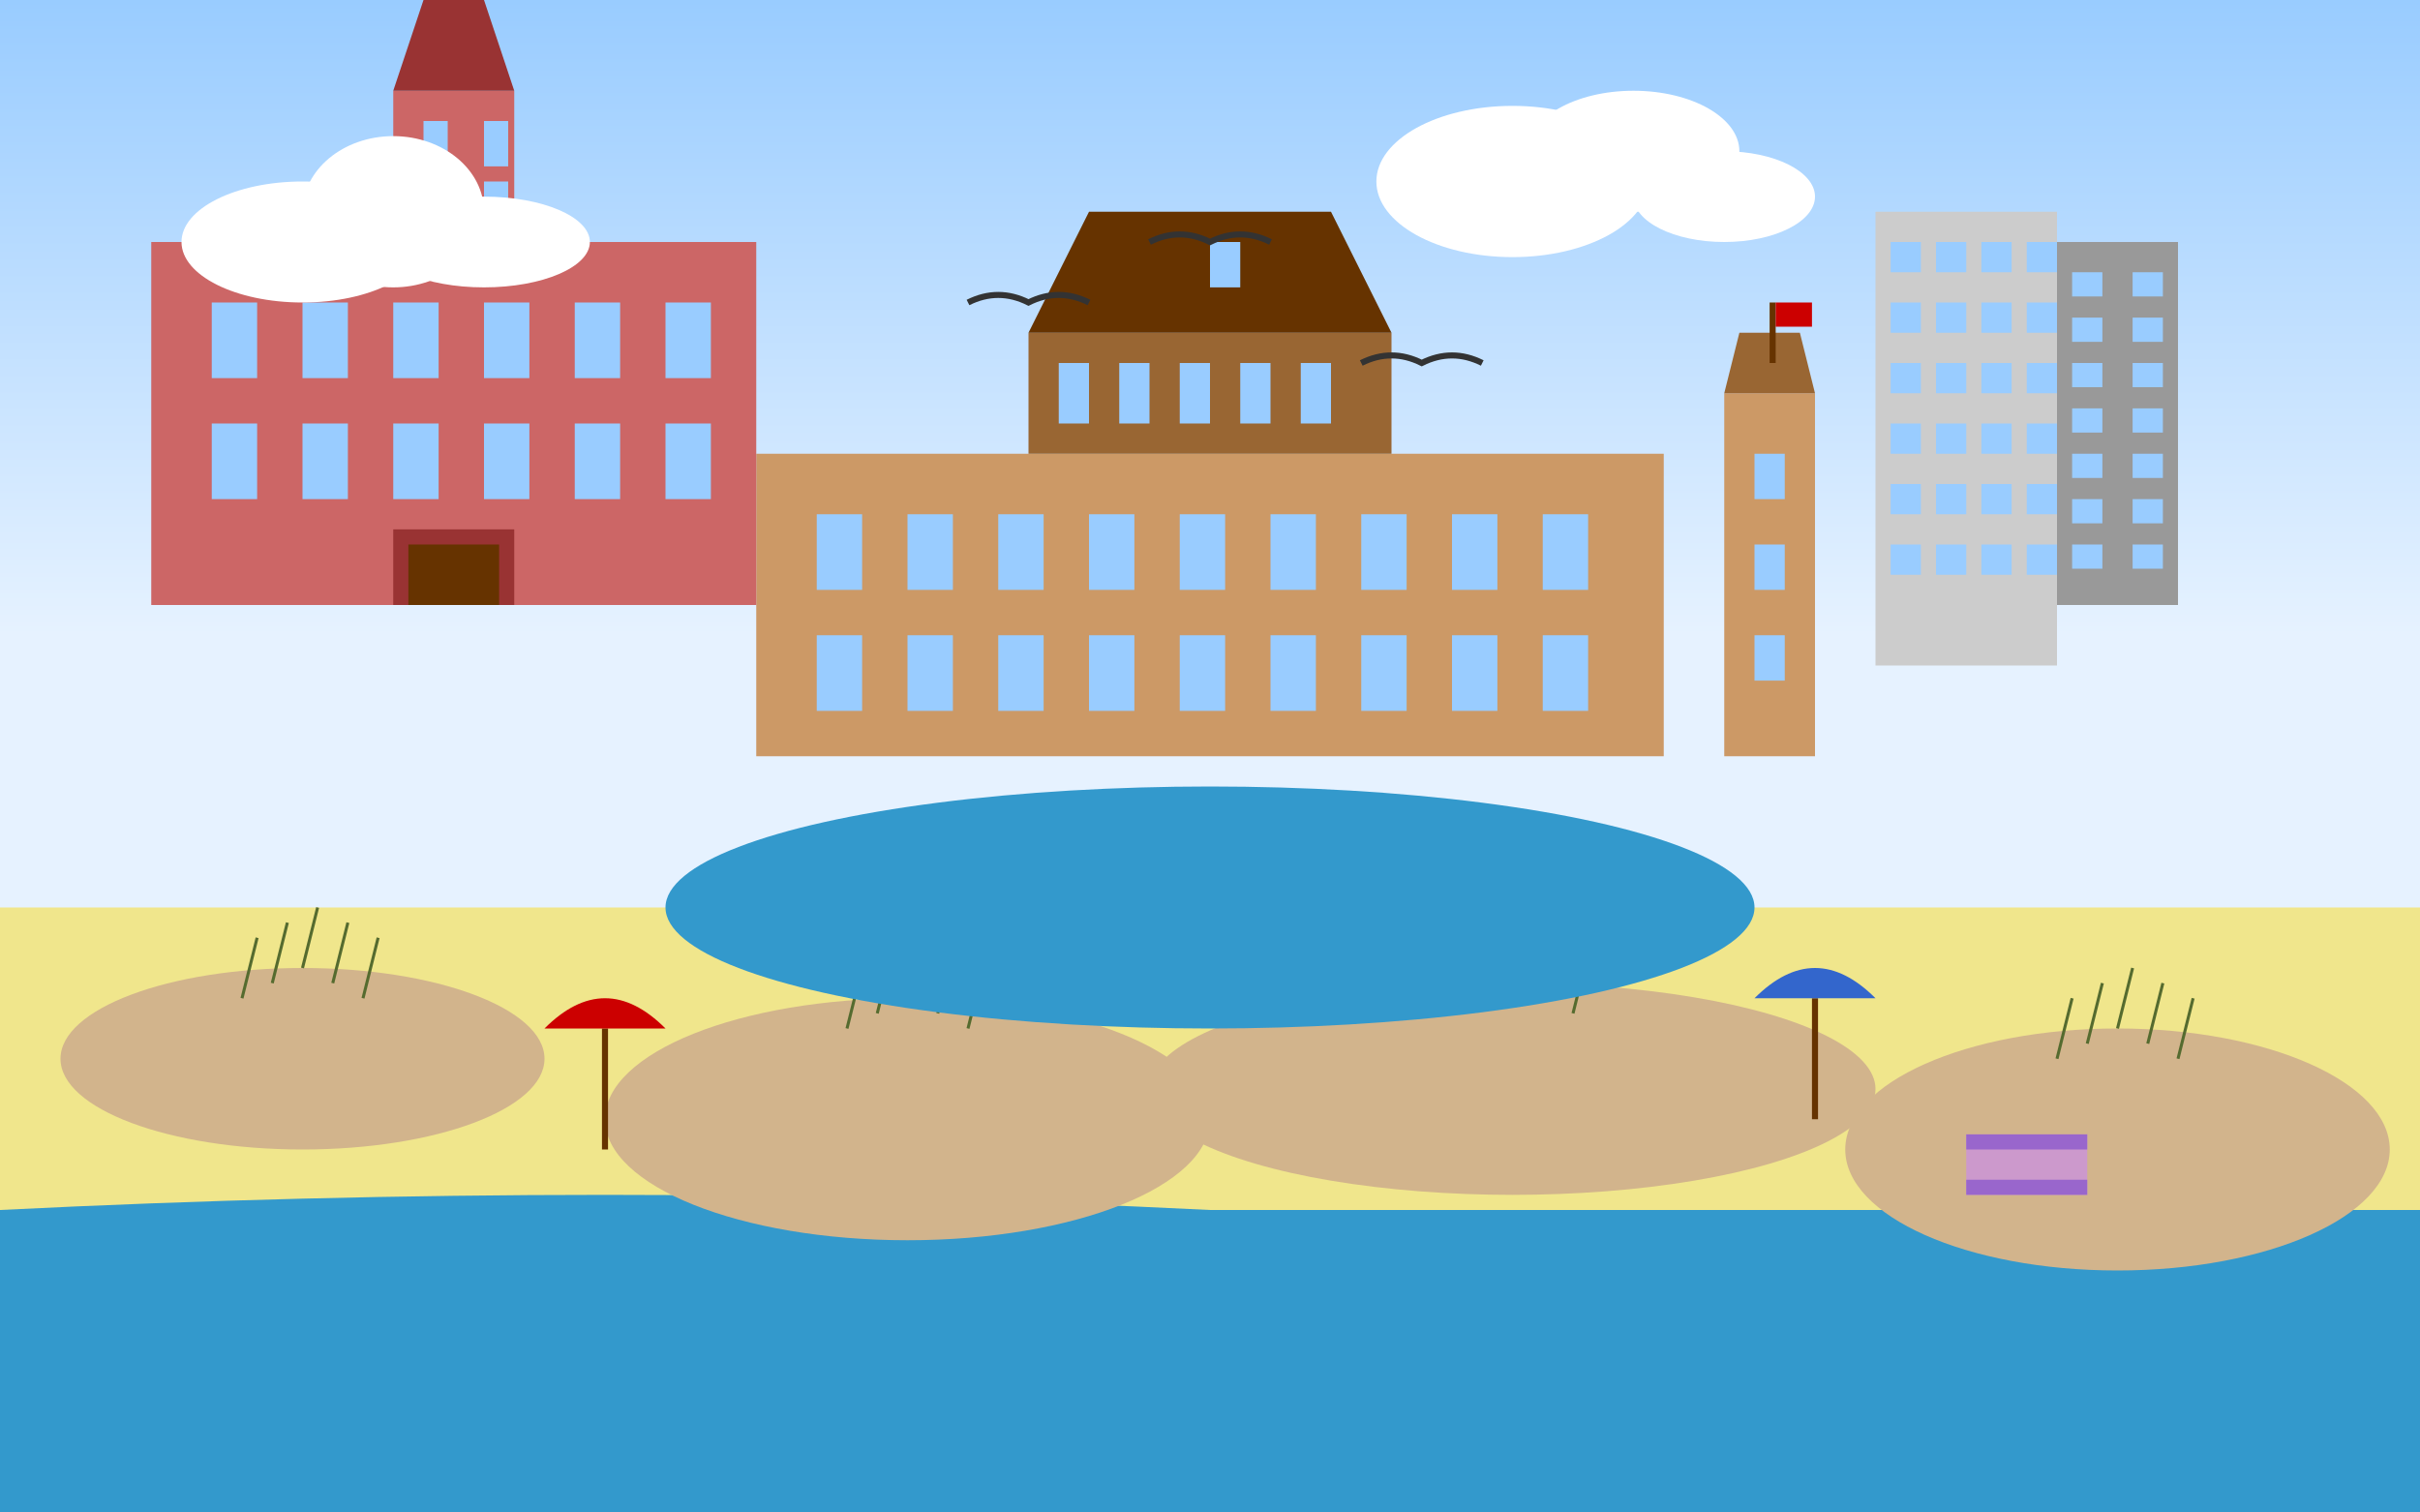 <svg xmlns="http://www.w3.org/2000/svg" viewBox="0 0 800 500" width="100%" height="100%">
  <!-- Background -->
  <rect width="800" height="500" fill="#e6f2ff"/>
  
  <!-- Sky gradient -->
  <linearGradient id="sky" x1="0%" y1="0%" x2="0%" y2="70%">
    <stop offset="0%" stop-color="#99ccff"/>
    <stop offset="100%" stop-color="#e6f2ff"/>
  </linearGradient>
  <rect x="0" y="0" width="800" height="300" fill="url(#sky)"/>
  
  <!-- Beach and sea -->
  <rect y="300" width="800" height="100" fill="#f0e68c"/> <!-- Beach -->
  <rect y="400" width="800" height="100" fill="#3399cc"/> <!-- Sea -->
  <path d="M0,400 Q200,390 400,400 Q600,410 800,400 L800,500 L0,500 Z" fill="#3399cc"/> <!-- Sea waves -->
  
  <!-- Beach dunes -->
  <ellipse cx="100" cy="350" rx="80" ry="30" fill="#d2b48c"/>
  <ellipse cx="300" cy="370" rx="100" ry="40" fill="#d2b48c"/>
  <ellipse cx="500" cy="360" rx="120" ry="35" fill="#d2b48c"/>
  <ellipse cx="700" cy="380" rx="90" ry="40" fill="#d2b48c"/>
  
  <!-- Beach grass -->
  <g stroke="#556b2f" stroke-width="1" fill="none">
    <path d="M80,330 L85,310"/>
    <path d="M90,325 L95,305"/>
    <path d="M100,320 L105,300"/>
    <path d="M110,325 L115,305"/>
    <path d="M120,330 L125,310"/>
    
    <path d="M280,340 L285,320"/>
    <path d="M290,335 L295,315"/>
    <path d="M300,330 L305,310"/>
    <path d="M310,335 L315,315"/>
    <path d="M320,340 L325,320"/>
    
    <path d="M480,335 L485,315"/>
    <path d="M490,330 L495,310"/>
    <path d="M500,325 L505,305"/>
    <path d="M510,330 L515,310"/>
    <path d="M520,335 L525,315"/>
    
    <path d="M680,350 L685,330"/>
    <path d="M690,345 L695,325"/>
    <path d="M700,340 L705,320"/>
    <path d="M710,345 L715,325"/>
    <path d="M720,350 L725,330"/>
  </g>
  
  <!-- Binnenhof Government Buildings -->
  <g transform="translate(400, 250)">
    <!-- Main Building -->
    <rect x="-150" y="-100" width="300" height="100" fill="#cc9966"/>
    
    <!-- Ridderzaal (Knights' Hall) -->
    <rect x="-60" y="-140" width="120" height="40" fill="#996633"/>
    <polygon points="-60,-140 60,-140 40,-180 -40,-180" fill="#663300"/>
    
    <!-- Windows -->
    <rect x="-130" y="-80" width="15" height="25" fill="#99ccff"/>
    <rect x="-100" y="-80" width="15" height="25" fill="#99ccff"/>
    <rect x="-70" y="-80" width="15" height="25" fill="#99ccff"/>
    <rect x="-40" y="-80" width="15" height="25" fill="#99ccff"/>
    <rect x="-10" y="-80" width="15" height="25" fill="#99ccff"/>
    <rect x="20" y="-80" width="15" height="25" fill="#99ccff"/>
    <rect x="50" y="-80" width="15" height="25" fill="#99ccff"/>
    <rect x="80" y="-80" width="15" height="25" fill="#99ccff"/>
    <rect x="110" y="-80" width="15" height="25" fill="#99ccff"/>
    
    <rect x="-130" y="-40" width="15" height="25" fill="#99ccff"/>
    <rect x="-100" y="-40" width="15" height="25" fill="#99ccff"/>
    <rect x="-70" y="-40" width="15" height="25" fill="#99ccff"/>
    <rect x="-40" y="-40" width="15" height="25" fill="#99ccff"/>
    <rect x="-10" y="-40" width="15" height="25" fill="#99ccff"/>
    <rect x="20" y="-40" width="15" height="25" fill="#99ccff"/>
    <rect x="50" y="-40" width="15" height="25" fill="#99ccff"/>
    <rect x="80" y="-40" width="15" height="25" fill="#99ccff"/>
    <rect x="110" y="-40" width="15" height="25" fill="#99ccff"/>
    
    <!-- Ridderzaal Windows -->
    <rect x="-50" y="-130" width="10" height="20" fill="#99ccff"/>
    <rect x="-30" y="-130" width="10" height="20" fill="#99ccff"/>
    <rect x="-10" y="-130" width="10" height="20" fill="#99ccff"/>
    <rect x="10" y="-130" width="10" height="20" fill="#99ccff"/>
    <rect x="30" y="-130" width="10" height="20" fill="#99ccff"/>
    <rect x="0" y="-170" width="10" height="15" fill="#99ccff"/>
    
    <!-- Torentje (The Little Tower) -->
    <rect x="170" y="-120" width="30" height="120" fill="#cc9966"/>
    <polygon points="170,-120 200,-120 195,-140 175,-140" fill="#996633"/>
    <rect x="180" y="-100" width="10" height="15" fill="#99ccff"/>
    <rect x="180" y="-70" width="10" height="15" fill="#99ccff"/>
    <rect x="180" y="-40" width="10" height="15" fill="#99ccff"/>
    
    <!-- Flag on top -->
    <rect x="185" y="-150" width="2" height="20" fill="#663300"/>
    <rect x="187" y="-150" width="12" height="8" fill="#cc0000"/>
    
    <!-- Hofvijver (Court Pond) -->
    <ellipse cx="0" cy="50" rx="180" ry="40" fill="#3399cc"/>
  </g>
  
  <!-- Peace Palace (Vredespaleis) -->
  <g transform="translate(150, 200)">
    <rect x="-100" y="-120" width="200" height="120" fill="#cc6666"/>
    
    <!-- Central tower -->
    <rect x="-20" y="-170" width="40" height="50" fill="#cc6666"/>
    <polygon points="-20,-170 20,-170 10,-200 -10,-200" fill="#993333"/>
    
    <!-- Windows -->
    <rect x="-80" y="-100" width="15" height="25" fill="#99ccff"/>
    <rect x="-50" y="-100" width="15" height="25" fill="#99ccff"/>
    <rect x="-20" y="-100" width="15" height="25" fill="#99ccff"/>
    <rect x="10" y="-100" width="15" height="25" fill="#99ccff"/>
    <rect x="40" y="-100" width="15" height="25" fill="#99ccff"/>
    <rect x="70" y="-100" width="15" height="25" fill="#99ccff"/>
    
    <rect x="-80" y="-60" width="15" height="25" fill="#99ccff"/>
    <rect x="-50" y="-60" width="15" height="25" fill="#99ccff"/>
    <rect x="-20" y="-60" width="15" height="25" fill="#99ccff"/>
    <rect x="10" y="-60" width="15" height="25" fill="#99ccff"/>
    <rect x="40" y="-60" width="15" height="25" fill="#99ccff"/>
    <rect x="70" y="-60" width="15" height="25" fill="#99ccff"/>
    
    <!-- Tower windows -->
    <rect x="-10" y="-160" width="8" height="15" fill="#99ccff"/>
    <rect x="10" y="-160" width="8" height="15" fill="#99ccff"/>
    <rect x="-10" y="-140" width="8" height="15" fill="#99ccff"/>
    <rect x="10" y="-140" width="8" height="15" fill="#99ccff"/>
    
    <!-- Entrance -->
    <rect x="-20" y="-25" width="40" height="25" fill="#993333"/>
    <rect x="-15" y="-20" width="30" height="20" fill="#663300"/>
  </g>
  
  <!-- Modern buildings (Skyline) -->
  <g transform="translate(650, 220)">
    <!-- High-rise building 1 -->
    <rect x="-30" y="-150" width="60" height="150" fill="#cccccc"/>
    <!-- Windows -->
    <g fill="#99ccff">
      <rect x="-25" y="-140" width="10" height="10"/>
      <rect x="-10" y="-140" width="10" height="10"/>
      <rect x="5" y="-140" width="10" height="10"/>
      <rect x="20" y="-140" width="10" height="10"/>
      
      <rect x="-25" y="-120" width="10" height="10"/>
      <rect x="-10" y="-120" width="10" height="10"/>
      <rect x="5" y="-120" width="10" height="10"/>
      <rect x="20" y="-120" width="10" height="10"/>
      
      <rect x="-25" y="-100" width="10" height="10"/>
      <rect x="-10" y="-100" width="10" height="10"/>
      <rect x="5" y="-100" width="10" height="10"/>
      <rect x="20" y="-100" width="10" height="10"/>
      
      <rect x="-25" y="-80" width="10" height="10"/>
      <rect x="-10" y="-80" width="10" height="10"/>
      <rect x="5" y="-80" width="10" height="10"/>
      <rect x="20" y="-80" width="10" height="10"/>
      
      <rect x="-25" y="-60" width="10" height="10"/>
      <rect x="-10" y="-60" width="10" height="10"/>
      <rect x="5" y="-60" width="10" height="10"/>
      <rect x="20" y="-60" width="10" height="10"/>
      
      <rect x="-25" y="-40" width="10" height="10"/>
      <rect x="-10" y="-40" width="10" height="10"/>
      <rect x="5" y="-40" width="10" height="10"/>
      <rect x="20" y="-40" width="10" height="10"/>
    </g>
  </g>
  
  <g transform="translate(700, 200)">
    <!-- High-rise building 2 -->
    <rect x="-20" y="-120" width="40" height="120" fill="#999999"/>
    <!-- Windows -->
    <g fill="#99ccff">
      <rect x="-15" y="-110" width="10" height="8"/>
      <rect x="5" y="-110" width="10" height="8"/>
      
      <rect x="-15" y="-95" width="10" height="8"/>
      <rect x="5" y="-95" width="10" height="8"/>
      
      <rect x="-15" y="-80" width="10" height="8"/>
      <rect x="5" y="-80" width="10" height="8"/>
      
      <rect x="-15" y="-65" width="10" height="8"/>
      <rect x="5" y="-65" width="10" height="8"/>
      
      <rect x="-15" y="-50" width="10" height="8"/>
      <rect x="5" y="-50" width="10" height="8"/>
      
      <rect x="-15" y="-35" width="10" height="8"/>
      <rect x="5" y="-35" width="10" height="8"/>
      
      <rect x="-15" y="-20" width="10" height="8"/>
      <rect x="5" y="-20" width="10" height="8"/>
    </g>
  </g>
  
  <!-- Beach items -->
  <!-- Beach umbrella 1 -->
  <g transform="translate(200, 380)">
    <line x1="0" y1="0" x2="0" y2="-40" stroke="#663300" stroke-width="2"/>
    <path d="M-20,-40 Q0,-60 20,-40 Z" fill="#cc0000"/>
  </g>
  
  <!-- Beach umbrella 2 -->
  <g transform="translate(600, 370)">
    <line x1="0" y1="0" x2="0" y2="-40" stroke="#663300" stroke-width="2"/>
    <path d="M-20,-40 Q0,-60 20,-40 Z" fill="#3366cc"/>
  </g>
  
  <!-- Beach towel -->
  <rect x="650" y="375" width="40" height="20" fill="#cc99cc"/>
  <rect x="650" y="375" width="40" height="5" fill="#9966cc"/>
  <rect x="650" y="390" width="40" height="5" fill="#9966cc"/>
  
  <!-- Clouds -->
  <g fill="#ffffff">
    <ellipse cx="100" cy="80" rx="40" ry="20"/>
    <ellipse cx="130" cy="70" rx="30" ry="25"/>
    <ellipse cx="160" cy="80" rx="35" ry="15"/>
    
    <ellipse cx="500" cy="60" rx="45" ry="25"/>
    <ellipse cx="540" cy="50" rx="35" ry="20"/>
    <ellipse cx="570" cy="65" rx="30" ry="15"/>
  </g>
  
  <!-- Seagulls -->
  <path d="M320,100 Q330,95 340,100 Q350,95 360,100" fill="none" stroke="#333333" stroke-width="2"/>
  <path d="M380,80 Q390,75 400,80 Q410,75 420,80" fill="none" stroke="#333333" stroke-width="2"/>
  <path d="M450,120 Q460,115 470,120 Q480,115 490,120" fill="none" stroke="#333333" stroke-width="2"/>
</svg>